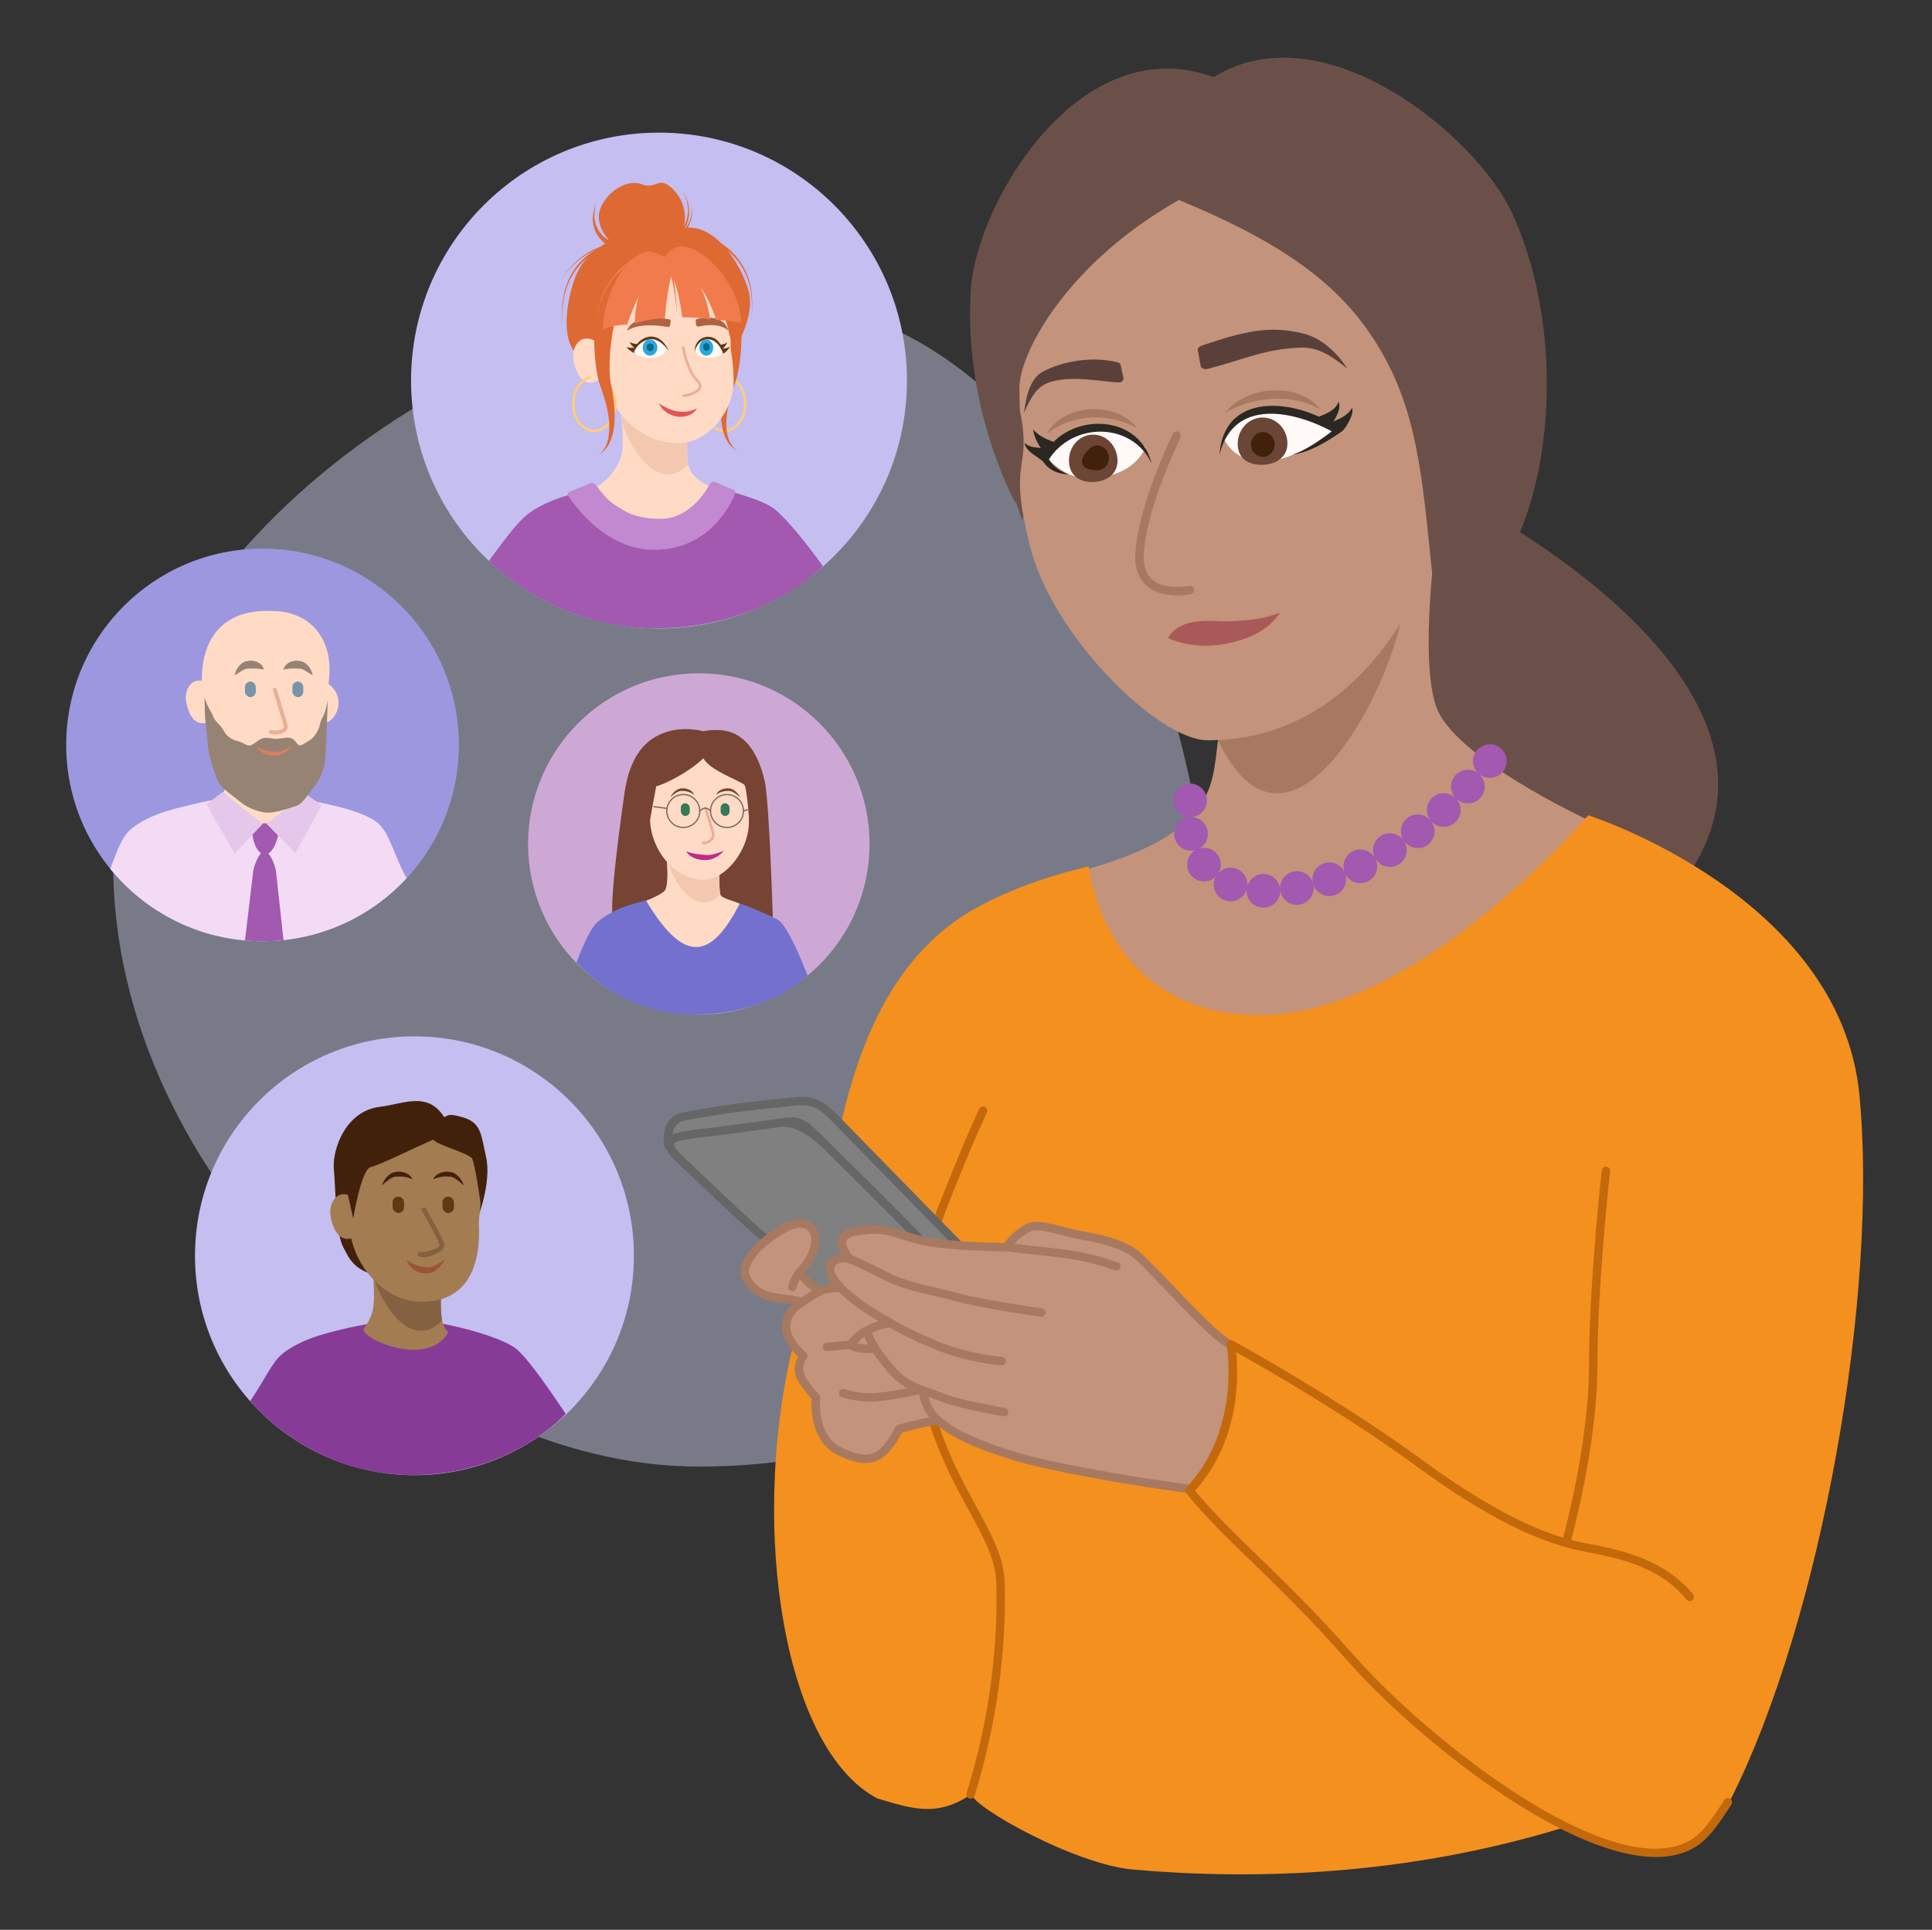 <?xml version="1.0" encoding="UTF-8"?>
<svg id="Layer_1" xmlns="http://www.w3.org/2000/svg" xmlns:xlink="http://www.w3.org/1999/xlink" viewBox="0 0 229.69 229.481">
    <rect x="0" y="0" width="229.69" height="229.481" fill="#333333" stroke="none"/>
    <defs>
        <clipPath id="clippath">
            <path d="M97.811,67.312c-1.797-2.474-4.034-5.337-5.659-6.698-1.727-1.447-7.51-2.701-7.51-2.701,0,0-2.715,4.638-6.731,4.129-4.016-.509-7.071-3.847-7.071-3.847,0,0-4.808.566-7.919,2.828-1.328.966-2.956,3.184-4.778,5.682,0,0,7.621,7.988,19.823,7.988,12.898,0,19.846-7.382,19.846-7.382Z" style="fill: #a259af;"/>
        </clipPath>
    </defs>
    <g style="opacity: .43;">
        <path d="M143.988,116.357c0,37.471-27.911,58.043-60.916,58.043S13.454,140.243,13.454,102.773,57.681,35.673,90.687,35.673s53.302,43.213,53.302,80.684Z" style="fill: #d4d9f6;"/>
    </g>
    <g>
        <circle cx="31.212" cy="88.582" r="23.342" style="fill: #9d97df;"/>
        <path d="M48.338,104.437c-1.331-2.339-2.01-5.312-3.348-6.513-.471-.422-1.273-.828-2.166-1.188-2.464-.996-8.723-2.218-11.356-2.16l-3.354.17c-1.917.042-7.321,1.314-9.133,1.986-1.114.413-2.292.981-3.281,1.752-1.152.897-1.673,2.417-2.593,4.829,4.28,5.254,10.799,8.612,18.104,8.612,6.769,0,12.862-2.884,17.126-7.488Z" style="fill: #f3dbf6;"/>
        <path d="M26.672,87.487s.7,4.504.085,6.294c-.208.605-.524,1.161-.895,1.653-.727.963,7.181,4.663,9.545.442-.333-.358-.591-.789-.692-1.326-.336-1.79.014-5.133.014-5.133l-8.058-1.93Z" style="fill: #ffdbc6;"/>
        <path d="M26.672,87.487s.141.259.225,1.79c.07,1.28,3.679,9.413,7.819,5.273-.336-1.79.028-5.091.028-5.091l-8.072-1.972Z" style="fill: #f4c7af;"/>
        <path d="M25.994,83.492c0,1.387-.863,2.511-1.927,2.511s-1.671-1.149-1.927-2.511c-.241-1.28.429-2.561,1.493-2.561s2.36,1.174,2.36,2.561Z" style="fill: #ffdbc6;"/>
        <path d="M40.247,83.492c0,1.387-.863,2.511-1.927,2.511s-1.671-1.149-1.927-2.511c-.241-1.28.429-2.561,1.493-2.561,1.064,0,2.36,1.174,2.36,2.561Z" style="fill: #ffdbc6;"/>
        <path d="M32.288,92.409h0c5.489.041,6.872-4.426,6.579-9.009l.293-3.1c.293-4.418-2.309-7.646-6.872-7.646h0c-6.118-.248-8.297,3.682-8.297,8.183v2.438c0,4.5,3.734,9.133,8.297,9.133Z" style="fill: #ffdbc6;"/>
        <rect x="34.764" y="81.044" width="1.297" height="1.853" rx=".648" ry=".648" transform="translate(70.824 163.941) rotate(180)" style="fill: #7994a7;"/>
        <rect x="29.118" y="81.044" width="1.297" height="1.853" rx=".648" ry=".648" transform="translate(59.532 163.941) rotate(180)" style="fill: #7994a7;"/>
        <path d="M32.725,87.348c.442,0,.937-.124,1.222-.382.227-.205.31-.48.232-.773-.205-.781-1.24-4.125-1.284-4.267-.038-.123-.168-.195-.293-.155-.124.038-.193.169-.155.293.011.035,1.076,3.476,1.278,4.247.033.124.004.219-.093.307-.282.254-.99.328-1.333.199-.12-.047-.256.016-.301.137-.046.121.016.256.137.301.162.061.37.092.59.092Z" style="fill: #eaaf95;"/>
        <path d="M31.367,79.633c-.07-.417-.401-.731-.77-.905-.377-.179-.81-.203-1.197-.122-.089.014-.205.048-.326.091-.108.046-.21.102-.297.165-.177.124-.316.271-.435.424-.224.315-.385.653-.443,1.03.32-.2.599-.4.879-.556.136-.08.272-.144.395-.191.062-.025.12-.034.173-.05.046-.004.097-.01.18-.012.294-.012.567-.026.854-.01.292.01.591.042.988.134Z" style="fill: #968374;"/>
        <path d="M33.708,79.633c.397-.093.696-.124.988-.134.286-.016.56-.002.854.01.084.002.135.008.18.012.053.015.111.024.173.05.123.046.259.111.395.191.28.156.559.356.879.556-.058-.377-.219-.715-.443-1.03-.118-.153-.258-.3-.435-.424-.087-.063-.189-.118-.297-.165-.121-.043-.237-.077-.326-.091-.387-.081-.82-.057-1.197.122-.369.174-.701.488-.77.905Z" style="fill: #968374;"/>
        <path d="M31.528,101.596h0c1.143-.054,1.598-2.492,1.598-2.492,0-.667-.931-1.212-1.598-1.212h0c-.667,0-1.543.545-1.543,1.212,0,0,.248,2.48,1.543,2.492Z" style="fill: #a259af;"/>
        <path d="M31.541,111.934c.629,0,1.495-.065,2.166-.141l-.869-7.936c0-.667-.725-2.631-1.391-2.631h0c-.667,0-1.378,2.006-1.378,2.672l-.946,7.942c.971.082,1.752.094,2.418.094Z" style="fill: #a259af;"/>
        <polygon points="36.391 94.434 38.251 95.757 35.11 101.46 31.68 97.947 36.391 94.434" style="fill: #e4c7ea;"/>
        <polygon points="26.473 94.186 24.53 95.633 27.878 101.501 31.225 97.989 26.473 94.186" style="fill: #e4c7ea;"/>
        <path d="M38.954,83.276s-.165,7.108-.413,7.811-.331,1.323-1.075,2.273c-.744.951-1.446,2.204-2.19,2.452s-1.984.689-3.1.813-2.755-.551-3.54-1.212c-.785-.661-2.356-1.708-2.7-2.452-.319-.69-1.061-2.921-1.157-3.775-.081-.717-.413-4.05-.413-4.05l-.055-2.232s.179.744.675,1.57.207.785,1.033,1.653c.827.868.524,1.013,1.24,1.543.744.551,1.019.317,1.929.854s1.378-.827,2.452-.785.703.248,2.232,0,1.254,1.323,2.122.785,1.13-.565,1.625-1.35.344-1.254.716-1.832.62-2.066.62-2.066Z" style="fill: #968374;"/>
        <path d="M30.482,88.731c.165.388.521.671.898.859.385.185.812.269,1.231.272.436.028.89-.137,1.23-.359.35-.228.656-.505.898-.833-.348.207-.693.401-1.048.545-.36.15-.697.235-1.062.193-.376-.031-.747-.075-1.103-.188-.36-.103-.708-.253-1.044-.489Z" style="fill: #da805f;"/>
    </g>
    <g>
        <polygon points="117.204 40.061 120.224 58.115 121.521 61.826 127.332 44.606 117.204 40.061" style="fill: #6b5049;"/>
        <path d="M173.168,58.919s39.368,19.504,29.511,41.599c-9.857,22.095-38.241-6.729-38.241-6.729,0,0-2.225-32.788,8.73-34.87Z" style="fill: #6b5049;"/>
        <path d="M170.778,63.662s-2.082,14.649-.008,20.435,16.607,12.861,20.261,14.447c-4.627,7.326-28.155,24.431-40.324,24.431-21.583,0-21.086-18.112-21.65-19.558,16.506-4.662,14.898-10.66,15.912-16.485,1.014-5.826-.264-16.662-.264-16.662l26.073-6.608Z" style="fill: #c3937b;"/>
        <path d="M170.643,63.611s-3.355,2.401-3.636,7.372c-.515,9.095-13.556,35.52-22.307,16.816,1.014-5.826-.174-17.443-.174-17.443l26.117-6.745Z" style="fill: #a77961;"/>
        <path d="M171.208,63.25c-1.296,5.772-8.995,24.781-27.643,24.781-5.783,0-18.394-12.27-21.11-23.055-2.572-10.215-.055-8.931-.963-14.867-.908-5.936-11.944-36.843,23.491-38.262,41.014-1.642,27.521,45.631,26.225,51.403Z" style="fill: #c3937b;"/>
        <path d="M160.182,43.827c-1.086-1.678-2.916-3.627-5.376-4.204-3.889-.911-6.776-.264-11.918,1.465-.36.121-.573.392-.47.659l.335,1.811c.104.268.482.401.849.305,4.21-1.1,6.848-2.392,11.036-2.526,2.076-.066,3.619.951,5.543,2.49Z" style="fill: #59403b;"/>
        <path d="M121.754,49.079c.189-1.639.631-4.014,2.182-4.856,2.606-1.415,6.226-1.816,8.8-1.162.272.069.487.149.502.39l.333,1.532c.015.242-.188.458-.454.482-1.161.104-5.822-1.006-8.555.071-1.355.534-2.038,1.777-2.809,3.542Z" style="fill: #59403b;"/>
        <path d="M145.625,52.414c.941,1.661,2.845,2.926,6.156,2.274,2.372-.467,4.862-2.067,7.255-3.707-1.236-.751-4.748-2.765-8.107-2.425s-5.513,1.799-5.304,3.857Z" style="fill: #fff9f7;"/>
        <path d="M124.253,54.301c1.79,1.639,3.16,2.789,5.995,2.53,2.835-.259,4.909-1.451,5.944-3.598-2.615-2.299-4.052-2.47-6.887-2.211s-4.158,1.453-5.051,3.279Z" style="fill: #fff9f7;"/>
        <g>
            <path d="M153.053,52.863c.071-1.704-1.193-3.14-2.822-3.208s-3.008,1.259-3.079,2.962c-.071,1.704,1.008,2.583,2.637,2.651s3.193-.702,3.264-2.405Z" style="fill: #6b4536;"/>
            <path d="M144.989,54.065c.537-8.025,10.036-6.487,14.627-2.814-1.825,1.238-3.784,2.498-5.995,2.823.977-.302,1.859-.8,2.703-1.353.844-.548,1.664-1.15,2.443-1.769l.009.586c-4.674-2.669-12.104-4.393-13.788,2.526h0Z" style="fill: #2b2723;"/>
            <path d="M158.02,50.274c.931-.286,2.285-.842,2.731-1.806.147.587-.154,1.231-.429,1.746-.316.557-.322.583-.76,1.072,0,0-1.629-.793-1.629-.793l.088-.22Z" style="fill: #2b2723;"/>
            <path d="M156.478,49.657c.87-.295,2.403-.871,2.643-1.894.29.545-.008,1.25-.257,1.769-.297.566-.417.64-.845,1.137,0,0-2.07-1.057-2.07-1.057l.528.044Z" style="fill: #2b2723;"/>
            <path d="M124.312,55.176c-.867-.953-2.221-1.267-2.539-2.524.834.832,2.469.485,3.554.801,0,0-1.016,1.723-1.016,1.723h0Z" style="fill: #2b2723;"/>
            <path d="M124.478,54.312c-.72-.971-1.519-2.028-1.647-3.245.695.86,1.827,1.26,2.816,1.621,0,0-1.168,1.623-1.168,1.623h0Z" style="fill: #2b2723;"/>
            <path d="M139.956,70.805c-1.097,0-2.53-.206-3.589-1.103-.997-.845-1.466-2.123-1.394-3.796.242-5.524,4.289-13.967,4.461-14.323.12-.249.423-.352.667-.233.249.12.353.419.233.667-.041.085-4.129,8.615-4.361,13.933-.06,1.347.29,2.352,1.037,2.987,1.544,1.312,4.331.747,4.359.74.276-.059.535.116.593.386.057.27-.115.535-.386.592-.06.013-.729.15-1.621.15Z" style="fill: #a77961;"/>
            <path d="M138.84,75.88c1.377-2.328,4.436-2.102,6.748-1.986,2.222-.05,4.403-.199,6.559-1.024-1.324,2.147-3.907,3.198-6.3,3.663-2.44.472-4.683.308-7.007-.654h0Z" style="fill: #aa5959;"/>
            <ellipse cx="150.14" cy="52.853" rx="1.478" ry="1.413" transform="translate(91.099 200.67) rotate(-87.621)" style="fill: #42210b;"/>
            <path d="M132.856,54.656c-.068-1.704-1.414-3.034-3.006-2.97-1.592.063-2.828,1.496-2.76,3.2.068,1.704,1.312,2.494,2.905,2.43,1.592-.063,2.929-.956,2.861-2.66Z" style="fill: #6b4536;"/>
            <path d="M131.834,54.39c-.033-.816-.677-1.452-1.439-1.422-.762.03-1.789,1.151-1.756,1.967.033.816,1.112,1.017,1.874.986s1.353-.716,1.321-1.532Z" style="fill: #42210b;"/>
            <path d="M136.908,55.083c-2.422-5.011-9.523-4.887-12.286-.318,0-0.0.015-.318.015-.318.061.179.218.42.37.615.52.649,1.234,1.052,2.032,1.35-1.274-.018-2.596-.605-3.18-1.812,2.428-5.575,11.43-5.801,13.05.483h0Z" style="fill: #2b2723;"/>
        </g>
        <path d="M179.117,68.104c5.732,4.768,10.98,10.507,13.843,17.462-3.142-6.762-8.575-12.204-14.439-16.659,0,0,.596-.803.596-.803h0Z" style="fill: #6b5049;"/>
        <path d="M144.289,9.176c13.117-8.131,31.291,7.035,35.484,16.174,7.033,15.33,4.789,37.703-4.526,46.147-1.592,1.443-4.293,3.603-5.109-4.527-1.206-12.027-1.981-20.032-7.81-28.075-4.779-6.594-12.107-10.951-22.175-15.115-13.438,7.613-19.064,18.387-18.962,22.482.293,11.847-.508,13.495-.508,13.495,0,0-6.255-11.392-5.254-25.445.732-10.282,12.97-30.976,28.86-25.136Z" style="fill: #6b5049;"/>
        <path d="M150.147,107.935c-1.11-.03-1.971-.95-1.94-2.05h0c0-.04,0-.08.01-.12h0c-.019.06-.04.11-.06.17h0c-.42,1.02-1.59,1.51-2.61,1.1h0c-1.02-.41-1.52-1.58-1.1-2.61h0c.019-.06.05-.11.08-.17h0c-.06.05-.11.1-.17.15h0c-.891.67-2.141.5-2.811-.38h0c-.67-.88-.5-2.13.38-2.8h0c.06-.05.12-.09.181-.13h0c-.051.02-.101.03-.15.04h0c-1.08.19-2.13-.53-2.32-1.61h0c-.199-1.09.52-2.13,1.61-2.33h0c.04-.01.08-.01.13-.02h-.08c-1.1-.11-1.91-1.08-1.81-2.18h0c.109-1.1,1.08-1.91,2.18-1.81h0c1.1.11,1.91,1.08,1.81,2.18h0c-.091.96-.841,1.7-1.761,1.8h0c.9.05,1.681.71,1.851,1.64h0c.16.84-.24,1.66-.931,2.07h0c.761-.19,1.591.07,2.091.73h0c.489.63.529,1.47.18,2.13h0c.56-.52,1.39-.71,2.14-.41h0c.84.34,1.32,1.17,1.25,2.03h0c.25-.84,1.05-1.44,1.97-1.42h0c.981.03,1.78.77,1.921,1.71h0c-.03-.96.649-1.83,1.63-2.01h0c1-.19,1.97.4,2.269,1.35h0c-.22-.98.32-1.98,1.3-2.32h0c.981-.34,2.04.12,2.471,1.04h0c-.36-.95.069-2.04,1-2.49h0c.949-.46,2.069-.1,2.6.78h0c-.47-.92-.16-2.06.74-2.61h0c.89-.54,2.04-.31,2.649.51h0c-.54-.87-.33-2.03.511-2.65h0c.88-.66,2.14-.47,2.79.41h0c.659.89.479,2.14-.4,2.8h0c-.89.66-2.14.48-2.8-.41h0c.569.94.28,2.18-.67,2.75h0c-.94.58-2.17.29-2.75-.66h0c0-.01-.011-.02-.011-.03h0c0,.01.011.03.011.04h0c.479.99.069,2.19-.931,2.67h0c-.989.48-2.189.07-2.67-.93h0c0-.01-.01-.02-.01-.03h0c0,.02.01.03.01.04h0c.36,1.04-.19,2.18-1.23,2.55h0c-1.04.36-2.181-.19-2.55-1.23h0c0-.019-.011-.04-.011-.05h0c0,.02.011.04.011.06h0c.21,1.08-.511,2.13-1.601,2.34h0c-1.08.2-2.13-.51-2.33-1.6h0c-.01-.03-.01-.05-.01-.08h0v.11h0c-.04,1.09-.92,1.94-2,1.94h-.06ZM170.157,97.655c-.74-.83-.66-2.09.16-2.83h0c.79-.7,1.98-.66,2.72.06h0c-.7-.76-.7-1.95.019-2.72h0c.731-.78,1.94-.84,2.74-.17h0c-.79-.69-.899-1.89-.25-2.73h0c.681-.87,1.94-1.02,2.811-.34h0c.87.68,1.02,1.94.34,2.81h0c-.681.87-1.94,1.02-2.811.34h0c-.01-.01-.029-.03-.05-.04h0c.021.01.03.02.05.04h0c.801.76.841,2.02.08,2.83h0c-.75.8-2.019.84-2.819.08h0c-.011,0-.021-.01-.03-.02h0c.01.01.019.02.03.03h0c.73.82.659,2.09-.17,2.82h0c-.381.34-.851.51-1.33.51h0c-.551,0-1.101-.23-1.49-.67Z" style="fill: #a259af;"/>
    </g>
    <path d="M145.687,49.079c2.47-3.251,8.729-3.695,11.318-.375-3.442-1.985-7.95-1.57-11.318.375h0Z" style="fill: #a77961;"/>
    <path d="M124.475,51.553c1.992-3.587,8.214-3.892,10.687-.662-3.326-1.8-7.599-1.744-10.687.662h0Z" style="fill: #a77961;"/>
    <path d="M188.818,96.947s-19.963,23.506-38.669,23.751c-18.887.247-20.715-17.659-20.715-17.659,0,0-9.833,2.062-16.12,6.685-13.704,10.077-14.709,31.77-16.803,46.654-.26,1.845-2.175,3.329-2.485,4.699-4.788,21.137-.817,46.945,10.277,52.784,4.116,1.226,7.128,2.274,11.216-.529-.04,1.439,12.215,8.374,19.206,8.989,14.395,1.266,32.535.737,51.175-5,15.509,7.463,19.108-2.011,19.796-3.229,10.899-21.546,17.659-60.463,15.359-83.933-2.32-23.677-32.237-33.212-32.237-33.212Z" style="fill: #f4901e;"/>
    <path d="M143.953,160.675l-2.57,15.62,1.008-.655s3.089-5.024,3.524-6.952c1.197-5.312.255-8.064.255-8.064l-2.217.05Z" style="fill: #c3937b;"/>
    <g>
        <path d="M186.304,183.523c-.044,0-.09-.006-.135-.019-.266-.074-.421-.35-.347-.616.031-.111,3.097-11.185,3.097-20.673,0-9.587,1.492-22.916,1.507-23.05.031-.275.298-.47.553-.441.274.031.472.279.441.553-.016.133-1.501,13.407-1.501,22.938,0,9.627-3.103,20.831-3.134,20.943-.061.221-.263.365-.481.365Z" style="fill: #c3690c;"/>
        <path d="M115.397,213.894c-.047,0-.094-.006-.142-.021-.265-.078-.416-.356-.338-.621l.051-.174c1.122-3.803,3.748-12.71,3.49-24.7-.061-2.868-1.473-5.455-3.259-8.73-1.509-2.766-3.219-5.9-4.603-10.05-2.882-8.646-2.495-17.377,1.182-26.692,3.194-8.092,4.587-10.922,4.644-11.039.124-.248.425-.348.67-.226.248.123.349.423.227.67-.015.028-1.437,2.921-4.611,10.962-3.587,9.087-3.967,17.595-1.162,26.009,1.355,4.065,3.042,7.159,4.53,9.887,1.853,3.394,3.314,6.076,3.382,9.188.261,12.145-2.494,21.487-3.53,25.004l-.052.173c-.065.218-.264.359-.479.359Z" style="fill: #c3690c;"/>
    </g>
    <g>
        <path d="M114.88,149.753l-.351-1.317s-14.832-15.271-16.412-16.412c-1.58-1.141-3.299-1.24-6.389-.752-3.09.488-6.952.664-9.76,1.278s-3.385,3.08-1.341,5.095,20.474,18.689,20.474,18.689l13.779-6.582Z" style="fill: gray;"/>
        <path d="M90.975,147.74c-.033,0-.066-.003-.099-.01-.654-.131-10.498-9.629-10.597-9.725-.663-.643-1.389-1.485-1.112-2.295.329-.96,1.801-1.193,4.008-1.439,2.36-.262,4.215-.521,6.564-.849l2.759-.383c2.852-.407,2.988-.274,6.357,3.087.424.423.902.901,1.448,1.438,5.015,4.947,9.214,9.214,9.256,9.256.193.197.191.513-.006.707-.197.193-.514.192-.707-.006-.042-.043-4.236-4.304-9.246-9.246-.546-.539-1.026-1.018-1.451-1.442q-3.149-3.141-5.512-2.806l-2.761.384c-2.356.329-4.216.588-6.59.853-.905.101-3.024.336-3.173.769-.004.013-.096.325.861,1.253,2.466,2.392,9.479,9.014,10.201,9.495.21.093.335.321.288.556-.048.238-.256.402-.489.402Z" style="fill: #666;"/>
        <path d="M113.574,148.343s-12.268-12.541-14.803-15.146c-1.962-2.016-2.9-1.904-5.404-1.602-.477.057-1.003.121-1.593.175-3.71.343-8.143,1.028-10.43,1.499-1.817.374-1.408,2.745-1.39,2.846.049.271-.131.532-.402.582-.271.045-.53-.128-.581-.4-.222-1.186-.052-3.55,2.172-4.007,2.313-.476,6.793-1.169,10.539-1.516.579-.054,1.096-.116,1.565-.172,2.54-.305,3.933-.472,6.24,1.897,2.535,2.603,14.801,15.144,14.801,15.144l-.715.699Z" style="fill: #666;"/>
        <path d="M110.228,162.733l-.193,5.332c-1.819,0-10.535-8.619-10.535-10.439v-1.028c0-1.819,1.489-3.308,3.308-3.308h0c1.819,0,3.308,1.489,3.308,3.308v1.028c0,1.819,5.931,5.107,4.111,5.107Z" style="fill: #c3937b;"/>
        <g>
            <path d="M99.787,153.113s-1.197.109-2.385.312c-.741-.238-1.362-1.101-2.427-2.026,3.494-3.494,2.11-7.779-2.307-5.01s-4.153,4.944-4.153,4.944c0,0,.461,2.637,4.021,3.032,3.56.396,2.703.593,2.703.593,0,0-1.714.857-1.78,2.703s2.043,3.56,2.043,3.56c0,0-1.055,1.384-.132,2.835s1.648,2.11,1.648,2.11c0,0-.577,4.753,2.785,6.401,3.362,1.648,5.11,1.199,7.104-2.644,1.447-.432,4.417-1.055,4.417-1.055" style="fill: #c3937b;"/>
            <path d="M102.881,173.974c-.94,0-2.015-.329-3.298-.959-3.219-1.577-3.159-5.606-3.084-6.661-.283-.295-.866-.955-1.551-2.03-.785-1.234-.394-2.412-.088-3.006-.634-.604-1.959-2.062-1.902-3.674.044-1.215.688-2.054,1.244-2.556-.38-.062-.929-.138-1.723-.226-3.887-.432-4.436-3.32-4.457-3.443-.035-.281-.175-2.599,4.379-5.454,2.887-1.809,4.192-.588,4.524-.172.886,1.112.719,3.394-1.236,5.578.209.195.4.384.58.561.461.455.833.822,1.182.977,1.147-.19,2.242-.29,2.29-.294.26-.026.518.177.543.453.025.275-.178.519-.453.543-.012.001-1.192.109-2.346.307-.076.014-.159.008-.237-.017-.606-.195-1.103-.687-1.681-1.257-.273-.269-.572-.565-.921-.868-.104-.091-.167-.221-.172-.36s.049-.273.146-.371c1.791-1.792,2.185-3.797,1.522-4.629-.537-.675-1.737-.527-3.211.397-4.015,2.517-3.922,4.452-3.92,4.471.012.052.46,2.238,3.578,2.584,2.951.328,3.209.512,3.237.997.015.252-.143.468-.398.558-.218.121-1.421.849-1.472,2.257-.047,1.31,1.326,2.72,1.859,3.153.209.17.246.477.082.691-.032.043-.826,1.134-.107,2.263.868,1.364,1.556,2.002,1.562,2.009.119.109.179.269.159.429-.005.044-.489,4.423,2.509,5.893,3.244,1.59,4.627,1.068,6.44-2.425.061-.12.17-.21.3-.248,1.451-.434,4.335-1.04,4.457-1.065.267-.058.534.116.592.387.057.27-.116.535-.387.592-.028.006-2.705.569-4.175.987-1.32,2.481-2.611,3.629-4.369,3.63ZM95.126,154.471l-.001.001.001-.001Z" style="fill: #a77961;"/>
        </g>
        <g>
            <path d="M146.092,159.796c-2.34-1.17-9.585-9.661-11.326-10.848-1.741-1.187-3.978-1.642-6.51-2.117-2.533-.475-4.828-1.504-6.094-.791-1.266.712-1.752,1.26-2.497,2.27-.237,0-5.893-.054-9.138-.608s-4.554-1.67-7.162-1.472c-2.374.18-4.524.49-2.414,3.45-1.455-.398-4.398.801.234,4.588,2.495,2.04,4.925,3.079,4.687,3.079-.163,0-1.638.146-2.814.906.09.489.753,1.914,1.466,2.805,1.583,1.979,2.284,3.264,5.212,4.293.031.852.503,2.187,1.243,3.007,2.037,2.257,6.126,3.719,9.897,4.87,4.287,1.309,14.182,2.928,16.653,3.277,2.644.373,3.867.56,3.867.56" style="fill: #c3937b;"/>
            <path d="M141.395,177.566c-.025,0-.051-.002-.077-.006-.002-.001-1.223-.188-3.86-.559-2.437-.344-12.406-1.974-16.73-3.294-3.82-1.167-8.012-2.674-10.122-5.013-.747-.828-1.218-2.073-1.341-2.981-2.474-.932-3.367-2.08-4.587-3.647-.173-.222-.352-.453-.546-.695-.726-.907-1.451-2.397-1.567-3.026-.037-.199.05-.401.22-.511.546-.352,1.149-.585,1.679-.734-.915-.522-2.24-1.335-3.596-2.443-2.26-1.848-3.104-3.367-2.511-4.518.307-.594.97-.923,1.654-1.009-.451-.841-.539-1.51-.279-2.064.477-1.018,1.91-1.206,3.594-1.334,1.653-.126,2.806.243,4.144.668.871.277,1.858.591,3.14.81,2.867.489,7.663.583,8.805.598.733-.972,1.292-1.522,2.501-2.203,1.067-.602,2.569-.213,4.31.238.685.178,1.394.361,2.122.498,2.812.526,4.938.992,6.7,2.195.764.52,2.415,2.25,4.328,4.253,2.516,2.634,5.646,5.914,6.94,6.561.247.123.347.424.224.671-.123.248-.421.347-.671.224-1.45-.725-4.514-3.934-7.217-6.765-1.795-1.88-3.491-3.656-4.167-4.117-1.603-1.093-3.631-1.534-6.321-2.039-.763-.143-1.488-.331-2.189-.512-1.529-.397-2.852-.738-3.568-.335-1.19.669-1.626,1.163-2.34,2.131-.094.128-.243.203-.402.203-.057,0-5.889-.046-9.222-.615-1.35-.231-2.372-.555-3.274-.842-1.291-.411-2.312-.732-3.766-.624-.934.071-2.496.19-2.764.761-.095.201-.126.715.718,1.9.123.172.124.403.003.576-.122.174-.337.252-.542.196-.546-.15-1.351.008-1.571.435-.253.49.207,1.61,2.255,3.285,1.695,1.386,3.356,2.298,4.153,2.737.562.309.819.45.717.849-.057.221-.272.381-.5.381-.191.004-1.268.136-2.223.639.216.573.728,1.588,1.266,2.26.196.246.379.48.554.705,1.206,1.55,2.004,2.575,4.434,3.428.193.068.326.248.334.454.025.729.459,1.964,1.113,2.689,1.947,2.158,5.982,3.6,9.672,4.727,4.266,1.302,14.158,2.918,16.577,3.26,2.648.373,3.873.561,3.873.561.273.042.46.297.418.57-.038.248-.251.424-.493.424Z" style="fill: #a77961;"/>
        </g>
        <g>
            <path d="M132.679,150.582c-.156,0-2.596-1.09-6.646-1.558s-6.369-.715-6.369-.715" style="fill: #c3937b;"/>
            <path d="M132.679,151.082c-.116,0-.199-.029-.508-.138-.816-.288-2.984-1.052-6.196-1.423-4.046-.467-6.363-.714-6.364-.714-.274-.029-.474-.275-.444-.55.029-.275.291-.474.55-.444,0,0,2.321.247,6.374.715,3.323.383,5.568,1.175,6.414,1.473.131.046.221.079.267.091.276,0,.454.219.454.495,0,.276-.27.495-.546.495Z" style="fill: #a77961;"/>
        </g>
        <path d="M123.801,156.586c-.023,0-.047-.002-.07-.005-.288-.041-7.078-1-10.035-1.831-.886-.248-1.783-.454-2.652-.652-2.018-.461-4.104-.939-6.115-1.981-2.737-1.42-4.144-1.964-4.158-1.969-.258-.099-.387-.388-.288-.645s.391-.386.645-.288c.059.022,1.465.565,4.262,2.015,1.897.984,3.831,1.426,5.878,1.894.88.202,1.79.41,2.698.665,2.894.812,9.835,1.794,9.904,1.804.273.039.464.291.426.565-.035.249-.249.43-.494.43Z" style="fill: #a77961;"/>
        <path d="M119.076,162.35c-.012,0-.023-.001-.035-.001-.16-.011-3.968-.284-7.789-1.854-3.787-1.556-5.574-2.677-5.648-2.724-.233-.147-.303-.456-.155-.69.148-.232.457-.303.69-.156.018.011,1.799,1.126,5.494,2.644,3.665,1.506,7.439,1.778,7.477,1.781.275.019.483.257.465.533-.019.264-.238.466-.498.466Z" style="fill: #a77961;"/>
        <path d="M119.387,168.425c-.029,0-.059-.002-.088-.008-.218-.038-5.365-.951-7.106-1.637-1.672-.659-2.598-.948-2.606-.951-.264-.082-.411-.362-.329-.626.082-.263.36-.41.626-.329.039.012.965.302,2.677.976,1.647.649,6.86,1.574,6.913,1.583.272.048.453.307.405.579-.043.243-.254.413-.491.413Z" style="fill: #a77961;"/>
        <path d="M94.214,153.525c-.025,0-.051-.002-.076-.006-.272-.043-.459-.293-.419-.565.013-.084.142-.85.849-1.845.159-.226.476-.277.696-.118.226.16.278.472.118.697-.568.8-.673,1.409-.674,1.415-.04.245-.253.421-.494.421Z" style="fill: #a77961;"/>
        <path d="M95.239,155.458c-.143,0-.284-.06-.384-.179-.177-.212-.148-.527.062-.704.038-.032.959-.797,2.443-1.513.245-.118.548-.016.667.234.12.248.016.547-.233.667-1.364.657-2.227,1.371-2.234,1.378-.094.078-.208.116-.321.116Z" style="fill: #a77961;"/>
        <path d="M103.482,160.906c-.71,0-2.011-.075-2.671-.583-.203-.156-.255-.44-.121-.659.44-.715,1.736-1.871,2.272-1.92.16-.016.357.057.464.173.185.205.171.52-.034.707-.094.086-.213.129-.331.13-.228.122-.764.548-1.164.982.574.154,1.426.191,1.998.16.323-.014.513.196.527.471.016.275-.195.512-.471.527-.058.003-.23.012-.47.012ZM102.687,158.592h.001-.001Z" style="fill: #a77961;"/>
        <path d="M98.308,160.661c-.257,0-.476-.197-.497-.459-.023-.275.182-.517.456-.54l2.807-.234c.264-.027.518.181.54.457.023.275-.182.517-.456.54l-2.807.234c-.015.002-.028.002-.043.002Z" style="fill: #a77961;"/>
        <path d="M103.493,166.674c-1.898,0-3.353-.52-3.425-.546-.259-.094-.393-.38-.299-.64.094-.258.378-.394.64-.3.019.007,1.857.662,3.989.44,2.221-.228,4.648-.802,4.672-.808.273-.065.538.102.603.371s-.102.538-.37.602c-.102.024-2.515.595-4.803.83-.346.035-.683.05-1.007.05Z" style="fill: #a77961;"/>
    </g>
    <path d="M196.843,220.825c-5.168,0-11.475-3.172-16.375-6.248-7.09-4.451-15.093-11.21-20.389-17.218-4.353-4.939-8.06-8.538-11.331-11.713-3-2.912-5.59-5.426-7.72-8.088-.155-.194-.144-.472.025-.654,6.551-7.023,4.8-16.855,4.781-16.953-.036-.19.041-.383.198-.497.155-.114.363-.127.533-.034.125.068,12.607,6.934,22.194,13.963,10.525,7.72,16.32,9.518,20.193,10.222,4.525.822,9.151,2.116,12.33,5.976.176.213.145.528-.068.704-.212.174-.527.146-.703-.068-2.81-3.411-6.724-4.717-11.738-5.628-5.909-1.074-12.264-4.281-20.605-10.398-8.068-5.916-18.209-11.721-21.21-13.406.293,2.741.526,10.41-4.881,16.481,2.04,2.494,4.518,4.898,7.366,7.664,3.284,3.188,7.007,6.802,11.385,11.77,9.337,10.595,30.637,27.094,39.859,22.28,1.653-.864,2.776-2.584,4.198-4.763l.116-.179c.152-.231.463-.296.692-.145.231.151.296.46.145.692l-.117.179c-1.501,2.3-2.688,4.117-4.572,5.102-1.284.671-2.745.962-4.309.962Z" style="fill: #c3690c;"/>
    <g>
        <circle cx="83.081" cy="100.36" r="20.297" style="fill: #cda8d5;"/>
        <path d="M91.889,109.472s-.418-14.19-.979-16.609c-.439-1.89-1.485-5.03-4.175-5.84-1.468-.442-3.117-.068-3.117-.068,0,0-2.016-.57-4.074,0-2.071.574-4.569,2.093-5.311,7.427-.268,1.925-2.003,13.919-1.283,15.225.136.246,5.107-1.053,6.178-.878l1.317,2.498,11.444-1.755Z" style="fill: #774332;"/>
        <path d="M96.007,115.987c-.911-2.307-2.192-5.366-3.297-6.448-.352-.345-2.35-1.15-3.019-1.444-1.845-.813-5.228-1.763-7.199-1.716l-2.511.139c-1.435.034-4.739.893-6.096,1.442-.834.338-2.039.994-2.78,1.624-.903.767-1.71,2.701-2.577,4.85,0,0,5.266,6.212,13.874,6.212,9.25,0,13.604-4.659,13.604-4.659Z" style="fill: #7471ce;"/>
        <path d="M79.067,100.59s.572,3.679.069,5.141c-.17.494-1.662,1.108-2.314,1.378,4.816,8.102,7.967,6.436,11.118.36-.653-.315-2.22-.671-2.302-1.109-.274-1.462.011-4.193.011-4.193l-6.582-1.577Z" style="fill: #ffdbc6;"/>
        <path d="M79.067,100.59s.115.211.184,1.462c.057,1.046,3.005,7.689,6.387,4.307-.274-1.462.023-4.159.023-4.159l-6.593-1.611Z" style="fill: #f4c7af;"/>
        <path d="M83.731,104.611h0c2.487,0,5.536-3.615,5.3-7.359l.236-2.532c.236-3.609-1.86-6.245-5.536-6.245h0c-3.676,0-6.684,3.008-6.684,6.684l.225,2.059c0,3.676,2.783,7.393,6.459,7.393Z" style="fill: #ffdbc6;"/>
        <rect x="85.676" y="95.518" width="1.06" height="1.514" rx=".53" ry=".53" transform="translate(172.411 192.55) rotate(180)" style="fill: #367a58;"/>
        <rect x="80.944" y="95.518" width="1.06" height="1.514" rx=".53" ry=".53" transform="translate(162.947 192.55) rotate(-180)" style="fill: #367a58;"/>
        <path d="M83.742,100.41c-.079,0-.154-.015-.218-.048-.078-.04-.109-.135-.069-.212.04-.078.136-.108.212-.069.081.04.348-.009.616-.21.098-.074.411-.338.35-.654-.121-.624-.906-3.04-.914-3.064-.027-.083.018-.172.102-.199.083-.027.172.018.199.102.032.1.799,2.459.924,3.102.066.34-.105.692-.47.966-.207.156-.492.287-.731.287Z" style="fill: #eaaf95;"/>
        <path d="M81.593,101.235c.39.161.754.241,1.125.304.368.066.74.094,1.118.124.199.017.352.024.535,0,.177-.023.363-.055.546-.108.372-.093.744-.23,1.132-.371-.265.321-.598.577-.97.78-.189.093-.385.189-.602.239-.21.054-.459.084-.66.079-.421.005-.85-.07-1.251-.23-.389-.171-.782-.421-.973-.818Z" style="fill: #be2d89;"/>
        <path d="M82.549,94.522c-.459-.351-.968-.474-1.496-.468-.249-.016-.479.1-.712.24-.23.144-.448.32-.666.505.136-.253.319-.479.535-.678.112-.095.233-.186.372-.255.132-.069.313-.117.458-.118.297-.021.61.021.884.155.272.131.515.343.624.619Z" style="fill: #774332;"/>
        <path d="M85.129,94.506c.112-.274.358-.484.631-.611.276-.13.589-.169.886-.145.145.002.326.052.457.123.139.07.259.163.37.259.215.202.395.43.528.684-.216-.188-.432-.366-.66-.512-.231-.144-.46-.262-.71-.248-.528-.013-1.038.105-1.501.451Z" style="fill: #774332;"/>
        <path d="M89.087,97.893s-.236-3.882-.574-4.557c-.776-.608-4.119-1.722-4.895-3.173-1.755,1.722-4.726,3.139-5.604,3.342-.641,3.443-1.114,6.043-1.114,6.043l-.09-5.334,1.046-3.95,2.059-1.654,2.262-.608,3.95.203,2.633,1.181.743,2.937-.416,5.57Z" style="fill: #774332;"/>
        <path d="M86.43,98.479c-1.124,0-2.038-.914-2.038-2.038s.914-2.038,2.038-2.038,2.038.914,2.038,2.038-.914,2.038-2.038,2.038ZM86.43,94.561c-1.037,0-1.88.843-1.88,1.88s.843,1.88,1.88,1.88,1.88-.843,1.88-1.88-.843-1.88-1.88-1.88Z" style="fill: #7c7066;"/>
        <path d="M81.234,98.479c-1.124,0-2.038-.914-2.038-2.038s.914-2.038,2.038-2.038,2.038.914,2.038,2.038-.914,2.038-2.038,2.038ZM81.234,94.561c-1.037,0-1.88.843-1.88,1.88s.843,1.88,1.88,1.88,1.88-.843,1.88-1.88-.843-1.88-1.88-1.88Z" style="fill: #7c7066;"/>
        <path d="M83.193,96.52c-.02,0-.04-.008-.056-.023-.031-.031-.031-.081,0-.112.254-.254.517-.374.777-.351.38.031.612.347.622.361.025.035.017.085-.018.11s-.085.017-.11-.018c-.002-.003-.201-.272-.508-.296-.212-.018-.431.086-.651.305-.015.015-.035.023-.056.023Z" style="fill: #7c7066;"/>
        <path d="M79.264,96.205c-.003,0-.007-0-.011-.001l-1.519-.202c-.043-.006-.073-.046-.068-.089.006-.043.043-.072.089-.068l1.519.202c.043.006.073.046.068.089-.005.04-.039.069-.078.069Z" style="fill: #7c7066;"/>
        <path d="M88.389,96.52c-.034,0-.065-.022-.075-.055-.013-.041.01-.086.051-.099l.461-.146c.04-.013.086.01.099.051.013.041-.01.086-.051.099l-.461.146c-.008.003-.016.004-.024.004Z" style="fill: #7c7066;"/>
    </g>
    <g>
        <circle cx="78.348" cy="45.251" r="29.479" style="fill: #c4bef1;"/>
        <path d="M83.483,47.999c0-1.863,1.182-3.379,2.635-3.379,1.453,0,2.635,1.516,2.635,3.379,0,1.863-1.182,3.379-2.635,3.379-1.453,0-2.635-1.516-2.635-3.379ZM83.794,47.999c0,1.691,1.042,3.067,2.323,3.067,1.281,0,2.324-1.376,2.324-3.067,0-1.691-1.042-3.067-2.324-3.067-1.281,0-2.323,1.376-2.323,3.067Z" style="fill: #ffcd7d;"/>
        <path d="M85.636,37.182c.427,2.355.824,4.836.639,7.239-.024.315-.096.687-.165.995-.488,2.448-.998,6.787,1.544,8.228-2.207-1.701-1.132-5.653-.349-7.878.094-.237.2-.572.279-.814.659-2.655.615-5.365.523-8.086l-2.472.316h0Z" style="fill: #df6933;"/>
        <path d="M73.696,48.099s.708,4.554.086,6.364c-.622,1.81-2.203,3.193-3.335,3.702,1.471,2.263,3.532,4.076,7.322,4.076s7.135-3.485,7.304-3.938c-.792-.622-2.905-1.252-3.245-3.062-.339-1.81.014-5.19.014-5.19l-8.147-1.952Z" style="fill: #ffdbc6;"/>
        <path d="M73.696,48.099s.142.262.227,1.81c.071,1.295,3.719,9.517,7.905,5.331-.339-1.81.028-5.148.028-5.148l-8.161-1.994Z" style="fill: #f4c7af;"/>
        <path d="M71.829,45.779c.566,1.754,3.479,7.241,9.277,6.901,2.998-.175,6.166-3.733,6.109-7.41-.051-3.28-.453-3.111-.339-4.978.113-1.867,2.659-11.766-8.372-11.2-12.767.655-7.241,14.934-6.675,16.687Z" style="fill: #ffdbc6;"/>
        <path d="M73.13,29.319s-2.376-1.98-1.867-4.129,3.224-4.016,5.035-3.281,1.98-1.244,3.847.735,1.414,4.752.453,5.487c-.962.735-7.467,1.188-7.467,1.188Z" style="fill: #df6933;"/>
        <path d="M79.183,28.017s-1.756-.52-3.96-.226c-2.546.339-5.77,2.263-6.845,5.204-1.281,3.505-1.697,8.428.849,9.503s3.337-1.697,3.337-1.697c0,0,.962-8.372,6.335-8.598s7.467,5.996,7.58,6.562.735,2.942.735,2.942c0,0,2.602-3.903,1.81-7.014-.792-3.111-4.808-10.182-9.843-6.675Z" style="fill: #df6933;"/>
        <path d="M72.183,42.904c0,1.437-.894,2.603-1.997,2.603s-1.731-1.191-1.997-2.603c-.25-1.327.445-2.654,1.548-2.654s2.446,1.216,2.446,2.654Z" style="fill: #ffdbc6;"/>
        <path d="M72.874,28.883c-4.502,1.188-6.534,5.29-5.967,9.713-.446-4.343,1.594-8.345,6.025-9.407,0,0-.059-.306-.059-.306h0Z" style="fill: #df6933;"/>
        <path d="M83.332,28.227c3.018.656,5.455,3.253,5.906,6.321.181,1.014.206,2.056.12,3.086.112-1.028.114-2.072-.043-3.099-.39-3.161-2.825-5.861-5.924-6.614,0,0-.059.306-.059.306h0Z" style="fill: #df6933;"/>
        <path d="M77.423,29.664c-4.227-1.954-8.406-.088-10.788,3.682,2.424-3.631,6.546-5.415,10.638-3.409,0,0,.15-.273.15-.273h0Z" style="fill: #df6933;"/>
        <path d="M80.409,28.345c1.54-1.205,1.916-3.285,1.099-5.017-.111-.234-.237-.461-.354-.691.106.236.22.468.318.705.697,1.695.28,3.663-1.239,4.745,0,0,.176.257.176.257h0Z" style="fill: #df6933;"/>
        <path d="M72.661,28.706c-1.516-.679-2.235-2.231-1.93-3.85.044-.227.107-.452.16-.68-.117.315-.253.672-.317,1.008-.133.58-.133,1.212.022,1.786.254.972.935,1.793,1.804,2.302,0,0,.261-.566.261-.566h0Z" style="fill: #df6933;"/>
        <path d="M79.934,28.442c1.485-.403,2.424-1.874,2.331-3.373-.012-.205-.036-.41-.053-.614.004.205.015.41.014.614.004,1.411-.949,2.778-2.356,3.069,0,0,.064.305.064.305h0Z" style="fill: #df6933;"/>
        <path d="M70.642,51.402c1.453,0,2.635-1.516,2.635-3.379,0-1.166-.458-2.234-1.225-2.857-.067-.054-.165-.044-.219.023-.054.067-.044.165.023.219.695.564,1.11,1.542,1.11,2.615,0,1.691-1.042,3.067-2.323,3.067-1.281,0-2.323-1.376-2.323-3.067,0-1.428.766-2.688,1.823-2.996.083-.024.13-.11.106-.193-.024-.083-.11-.13-.193-.106-1.205.351-2.047,1.706-2.047,3.295,0,1.863,1.182,3.379,2.635,3.379Z" style="fill: #ffcd7d;"/>
        <path d="M70.683,37.322c-.092,2.72-.135,5.431.523,8.086.773,2.201,1.597,4.603,1.052,6.957-.171.668-.523,1.319-1.122,1.735,2.541-1.437,2.033-5.784,1.544-8.228-.053-.219-.102-.525-.141-.747-.239-2.484.176-5.05.615-7.487,0,0-2.471-.316-2.471-.316h0Z" style="fill: #df6933;"/>
        <path d="M74.544,39.326c.703-1.973,4.088-1.52,5.004-1.359.127.022.21.144.187.271l-.085.463c-.023.127-.144.211-.271.187-.777-.147-3.357-.535-4.835.438Z" style="fill: #af6242;"/>
        <path d="M86.572,39.298c-.51-1.918-2.909-1.544-3.67-1.373-.132.03-.219.154-.201.288l.055.405c.021.151.166.252.315.217.68-.159,2.458-.457,3.501.463Z" style="fill: #af6242;"/>
        <g>
            <g>
                <path d="M97.811,67.312c-1.797-2.474-4.034-5.337-5.659-6.698-1.727-1.447-7.51-2.701-7.51-2.701,0,0-2.715,4.638-6.731,4.129-4.016-.509-7.071-3.847-7.071-3.847,0,0-4.808.566-7.919,2.828-1.328.966-2.956,3.184-4.778,5.682,0,0,7.621,7.988,19.823,7.988,12.898,0,19.846-7.382,19.846-7.382Z" style="fill: #a259af;"/>
                <g style="clip-path: url(#clippath);">
                    <rect x="58.142" y="73.137" width="39.669" height="1.557" style="fill: #a259af;"/>
                    <rect x="58.142" y="72.482" width="39.669" height=".655" style="fill: #a259af;"/>
                    <rect x="58.142" y="71.827" width="39.669" height=".655" style="fill: #a259af;"/>
                    <rect x="58.142" y="71.171" width="39.669" height=".655" style="fill: #a259af;"/>
                    <rect x="58.142" y="70.516" width="39.669" height=".655" style="fill: #a259af;"/>
                    <rect x="58.142" y="69.861" width="39.669" height=".655" style="fill: #a259af;"/>
                    <rect x="58.142" y="69.206" width="39.669" height=".655" style="fill: #a259af;"/>
                    <rect x="58.142" y="68.55" width="39.669" height=".655" style="fill: #a259af;"/>
                    <rect x="58.142" y="67.895" width="39.669" height=".655" style="fill: #a259af;"/>
                    <rect x="58.142" y="67.24" width="39.669" height=".655" style="fill: #a259af;"/>
                    <rect x="58.142" y="66.585" width="39.669" height=".655" style="fill: #a259af;"/>
                    <rect x="58.142" y="65.929" width="39.669" height=".655" style="fill: #a259af;"/>
                    <rect x="58.142" y="65.274" width="39.669" height=".655" style="fill: #a259af;"/>
                    <rect x="58.142" y="64.619" width="39.669" height=".655" style="fill: #a259af;"/>
                    <rect x="58.142" y="63.964" width="39.669" height=".655" style="fill: #a259af;"/>
                    <rect x="58.142" y="63.308" width="39.669" height=".655" style="fill: #a259af;"/>
                    <rect x="58.142" y="62.653" width="39.669" height=".655" style="fill: #a259af;"/>
                    <rect x="58.142" y="61.998" width="39.669" height=".655" style="fill: #a259af;"/>
                    <rect x="58.142" y="61.343" width="39.669" height=".655" style="fill: #a259af;"/>
                    <rect x="58.142" y="60.687" width="39.669" height=".655" style="fill: #a259af;"/>
                    <rect x="58.142" y="60.032" width="39.669" height=".655" style="fill: #a259af;"/>
                    <rect x="58.142" y="59.377" width="39.669" height=".655" style="fill: #a259af;"/>
                    <rect x="58.142" y="58.721" width="39.669" height=".655" style="fill: #a259af;"/>
                    <rect x="58.142" y="57.913" width="39.669" height=".808" style="fill: #a259af;"/>
                </g>
            </g>
            <path d="M67.713,58.472c-.194.079-.27.312-.156.488.893,1.371,4.568,6.423,10.242,6.423,6.473,0,9.06-5.338,9.611-6.689.069-.169-.009-.362-.177-.433l-2.201-.938c-.236-.101-.509-.006-.631.22-.6,1.11-2.531,4.093-5.74,4.15-5.335.095-7.062-3.145-7.89-4.098-.139-.16-.364-.212-.559-.133l-2.5,1.01Z" style="fill: #c289d0;"/>
        </g>
        <g>
            <path d="M79.119,31.385c.311.309.475.849.613,1.294.435,1.522.601,3.113.758,4.685-.028-.529-.049-1.059-.093-1.587-.166-1.51-.19-3.151-.963-4.5-.073-.082-.087-.124-.211-.186l-.105.293h0Z" style="fill: #f17b4d;"/>
            <g>
                <path d="M80.139,31.144s-1.224-.729-2.519-1.179c-1.868-.65-5.632,3.165-5.995,9.264,1.371-.665,2.936-.622,2.936-.622,0,0,2.487-7.817,5.577-7.463Z" style="fill: #f17b4d;"/>
                <path d="M80.725,31.486s-1.044-1.038-1.904-.957-3.244,3.169-3.367,7.965c1.468-.598,3.594-.659,3.594-.659,0,0,.433-6.383,1.677-6.35Z" style="fill: #f17b4d;"/>
                <path d="M79.202,32.342s.461-1.085,1.325-1.11,3.193,2.019,3.908,6.763c-1.41-.292-3.322-.264-3.322-.264,0,0-.68-5.575-1.91-5.388Z" style="fill: #f17b4d;"/>
                <path d="M78.818,31.571s.148-1.862,1.791-2.219c2.628-.571,7.448,4.407,7.482,9.048-1.24-.306-2.958-.355-2.958-.355,0,0-2.043-7.09-6.315-6.473Z" style="fill: #f17b4d;"/>
            </g>
            <path d="M76.418,30.127c-3.047,1.373-5.315,4.429-5.402,7.803,0,0-.026.659-.026.659l.046-.658c.175-3.296,2.483-6.261,5.495-7.514,0,0-.113-.29-.113-.29h0Z" style="fill: #f17b4d;"/>
        </g>
        <path d="M79.212,41.459c0,.644-.899,1.103-1.93,1.103-1.031,0-1.888-.296-1.888-.94s.921-1.329,1.952-1.329,1.867.522,1.867,1.167Z" style="fill: #fff9f7;"/>
        <path d="M85.901,41.65c0,.644-.761.891-1.647.891s-1.605-.438-1.605-1.082c0-.644.719-1.167,1.605-1.167s1.647.713,1.647,1.358Z" style="fill: #fff9f7;"/>
        <g>
            <ellipse cx="77.282" cy="41.332" rx=".871" ry=".962" style="fill: #29a8df;"/>
            <path d="M75.362,42.064c.152-.898,1.04-1.606,1.898-1.724.952-.108,1.675.658,2.238,1.352-.213-.437-.461-.874-.849-1.185-.379-.345-.908-.532-1.422-.476-.971.125-1.947,1.022-1.866,2.033h0Z" style="fill: #603813;"/>
            <path d="M75.456,41.345c-.319.027-.669.054-.969-.091.182.32.526.52.842.701,0,0,.127-.61.127-.61h0Z" style="fill: #603813;"/>
            <path d="M75.785,40.909c-.319-.026-.669-.058-.94-.251.127.345.432.6.713.831,0,0,.227-.58.227-.58h0Z" style="fill: #603813;"/>
            <path d="M85.993,42.056c.306-.235.634-.476.791-.83-.291.194-.669.218-1.003.245,0,0,.212.586.212.586h0Z" style="fill: #603813;"/>
            <path d="M85.788,41.583c.268-.246.559-.517.667-.868-.261.208-.608.258-.925.301,0,0,.258.567.258.567h0Z" style="fill: #603813;"/>
            <path d="M81.247,47.236c.005,0,.01-0.0.015-.001.054-.005,1.331-.139,1.982-.872.152-.171.314-.705-.194-1.179-1.197-1.117-1.673-3.845-1.678-3.872-.015-.085-.097-.141-.18-.127-.085.014-.142.095-.127.18.02.116.498,2.858,1.773,4.047.344.321.246.663.173.744-.57.641-1.768.767-1.78.769-.086.009-.148.085-.139.17.008.08.075.14.154.14Z" style="fill: #eaaf95;"/>
            <path d="M78.334,47.957c.639,1.503,2.8,2.127,4.106,1.109.182-.149.311-.329.447-.501-.22.062-.406.18-.6.236-1.405.429-2.725-.002-3.954-.844h0Z" style="fill: #e25555;"/>
            <ellipse cx="77.295" cy="41.297" rx=".417" ry=".46" style="fill: #106a86;"/>
            <ellipse cx="83.974" cy="41.332" rx=".817" ry=".962" style="fill: #29a8df;"/>
            <ellipse cx="83.986" cy="41.255" rx=".391" ry=".46" style="fill: #106a86;"/>
            <path d="M82.605,41.799c.168-.832.849-1.574,1.724-1.44.869.112,1.368.952,1.685,1.716-.059-.441-.186-.89-.46-1.274-.974-1.415-3.046-.717-2.95.998h0Z" style="fill: #603813;"/>
        </g>
    </g>
    <g>
        <circle cx="49.273" cy="149.329" r="26.091" style="fill: #c4bef1;"/>
        <path d="M67.249,168.116c-1.714-2.528-4.181-6.205-5.731-7.595-.494-.443-1.337-.869-2.274-1.248-2.587-1.045-7.331-2.266-10.096-2.205l-3.522.178c-2.012.044-6.646,1.148-8.548,1.854-1.169.434-2.406,1.03-3.445,1.839-1.267.987-2.14,3.105-3.878,5.657,0,0,6.9,8.809,19.267,8.809,11.847,0,18.226-7.29,18.226-7.29Z" style="fill: #863c96;"/>
        <path d="M56.748,144.942s1.749-4.312,1.027-7.421c-.564-2.43-.521-3.992-2.662-4.629-1.889-.562-1.759-.22-2.314-.058-1.967-3.124-4.912-1.531-7.638-1.215-3.992.463-5.699,4.976-5.468,7.464.231,2.488.203,7.58,1.128,9.258.175.317.335.615.48.89.65,1.234,1.842,2.088,3.219,2.313l.583.095,11.644-6.697Z" style="fill: #42210b;"/>
        <path d="M44.112,149.624s.736,4.729.089,6.609c-.218.635-.55,1.22-.94,1.736-.763,1.011,7.54,4.896,10.023.464-.35-.376-.621-.829-.726-1.392-.352-1.88.015-5.39.015-5.39l-8.461-2.027Z" style="fill: #a37c52;"/>
        <path d="M44.112,149.624s.148.272.236,1.88c.074,1.345,3.863,9.884,8.21,5.537-.352-1.88.029-5.346.029-5.346l-8.476-2.071Z" style="fill: #846140;"/>
        <path d="M43.356,144.692c0,1.456-.906,2.637-2.023,2.637s-1.754-1.207-2.023-2.637c-.253-1.344.451-2.689,1.568-2.689,1.117,0,2.478,1.232,2.478,2.689Z" style="fill: #a37c52;"/>
        <path d="M50.108,154.793h0c5.685.043,7.117-4.648,6.813-9.46l.304-3.255c.304-4.639-2.391-8.028-7.117-8.028h0c-4.726,0-8.592,3.866-8.592,8.592v2.56c0,4.726,3.866,9.59,8.592,9.59Z" style="fill: #a37c52;"/>
        <rect x="52.608" y="142.295" width="1.362" height="1.946" rx=".681" ry=".681" transform="translate(106.579 286.536) rotate(180)" style="fill: #603813;"/>
        <rect x="46.68" y="142.295" width="1.362" height="1.946" rx=".681" ry=".681" transform="translate(94.722 286.536) rotate(-180)" style="fill: #603813;"/>
        <path d="M50.465,149.519c.475,0,1.755-.546,2.062-.823.25-.227.341-.53.256-.853-.215-.821-2.05-3.921-2.096-4.07-.047-.152-.208-.238-.359-.19-.152.047-.237.208-.19.359.011.036,1.877,3.237,2.09,4.046.031.117.006.198-.086.281-.281.253-1.763.741-2.106.614-.147-.057-.314.02-.37.168-.056.149.019.314.168.37.173.065.396.098.632.098Z" style="fill: #846140;"/>
        <path d="M48.371,149.828c.134.529.504.939.912,1.211.417.271.895.395,1.359.396.218.021.514-.036.735-.132.233-.095.437-.241.625-.396.369-.325.681-.711.912-1.163-.383.267-.754.522-1.134.712-.387.197-.732.312-1.112.251-.804-.079-1.545-.294-2.297-.877Z" style="fill: #9d523a;"/>
        <path d="M49.042,140.249c-.144-.368-.486-.633-.857-.782-.377-.149-.796-.168-1.182-.098-.436.051-.797.341-1.043.619-.248.296-.442.621-.56.978.279-.248.546-.488.828-.687.286-.198.552-.355.853-.359.661-.061,1.276-.001,1.962.329Z" style="fill: #42210b;"/>
        <path d="M51.5,140.249c.686-.33,1.3-.39,1.962-.329.301.004.567.161.853.359.281.199.549.439.828.687-.118-.357-.313-.682-.561-.978-.246-.278-.608-.568-1.043-.619-.386-.07-.805-.051-1.182.098-.37.148-.713.413-.857.782Z" style="fill: #42210b;"/>
        <path d="M57.138,143.12s-.608-4.556-1.042-5.424c-.998-.781-3.949-1.475-4.6-2.17-2.604,1.128-6.292,2.994-7.421,3.255-1.128.26-2.083,6.119-2.083,6.119l-.781-3.472,1.345-5.077,2.647-2.126,2.908-.781,5.077.26,3.385,1.519.955,3.775-.391,4.123Z" style="fill: #42210b;"/>
    </g>
</svg>